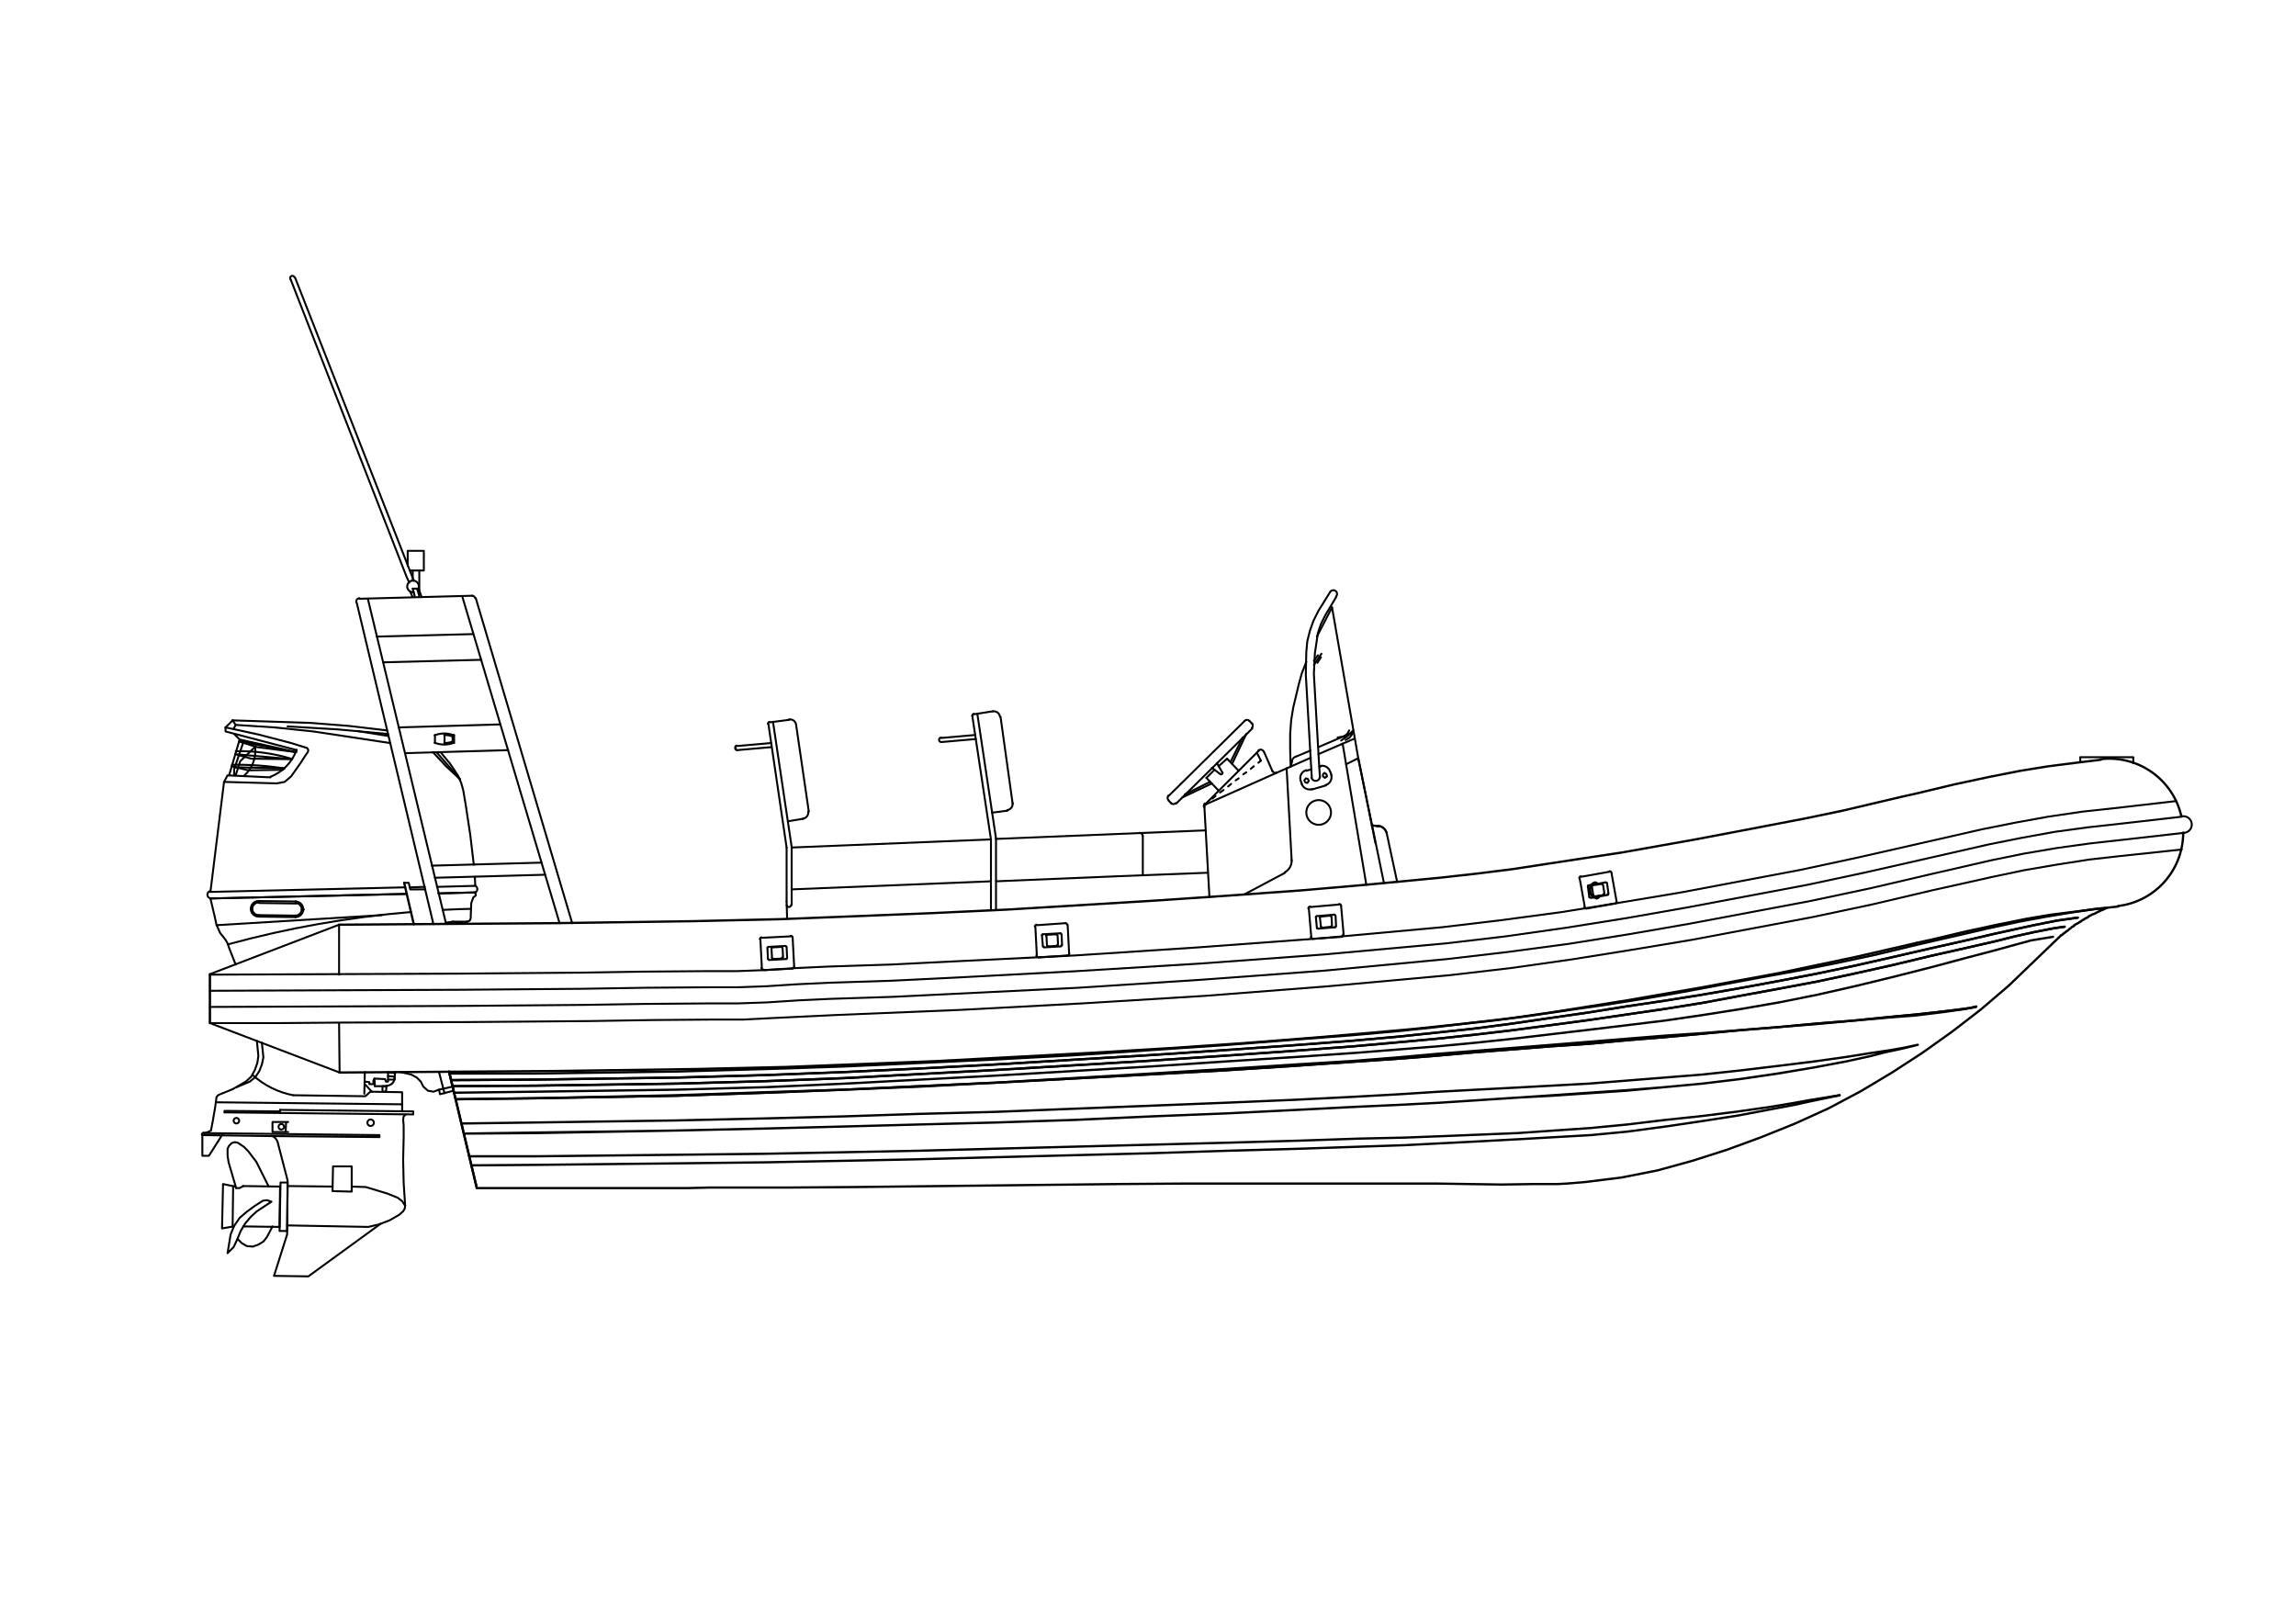 <svg viewBox="0 0 850 600" xmlns="http://www.w3.org/2000/svg" id="Layer_1"><defs><style>.cls-1{stroke-width:.72px;}.cls-1,.cls-2{fill:none;stroke:#000;stroke-linecap:round;stroke-linejoin:round;}.cls-2{stroke-width:.84px;}</style></defs><polyline points="174.66 431.42 198.38 431.24 250.31 430.68 283.18 430.3 311.95 429.74 339.59 429.18 367.61 428.43 396.37 427.69 425.7 426.94 454.46 426.01 481.18 425.26 503.22 424.51 520.03 423.95 534.6 423.2 548.98 422.46 562.8 421.71 575.88 420.96 588.95 420.22 602.59 418.91 616.6 417.04 630.42 414.99 643.68 412.93 655.45 410.69 664.41 409.01 669.46 407.89 681.04 405.46" class="cls-2"></polyline><polyline points="670.95 407.14 681.04 405.46 669.46 407.33 664.41 408.26 655.45 409.76 643.68 411.44 630.42 413.12 616.41 414.61 602.4 416.29 588.76 417.6 575.32 418.53 561.87 419.47 548.23 420.03 534.41 420.59 519.84 421.15 503.03 421.52 481.18 422.27 454.84 423.02 426.45 423.76 397.31 424.51 368.36 425.26 339.96 426.01 311.95 426.57 283.18 427.13 250.31 427.5 198.38 428.06 173.72 428.06 198.38 428.06 250.31 427.5 283.18 427.13 311.95 426.57 339.96 426.01 368.36 425.26 397.31 424.51 426.45 423.76 454.84 423.02 481.18 422.27 503.03 421.52 519.84 421.15 534.41 420.59 548.23 420.03 561.87 419.47 575.32 418.53 588.76 417.6 602.4 416.29 616.41 414.61 630.42 413.12 643.68 411.44 655.45 409.76 664.41 408.26 669.46 407.33 670.95 407.14" class="cls-2"></polyline><polyline points="709.99 386.78 704.76 388.09 697.85 389.58 692.81 390.89 683.47 392.94 671.51 395.19 658.06 397.43 644.05 399.48 630.23 401.16 616.22 402.47 602.21 403.59 588.39 404.53 574.76 405.46 561.12 406.39 546.92 407.33 532.54 408.26 518.16 409.01 501.54 409.76 480.05 410.88 454.09 412.18 426.26 413.3 397.68 414.61 368.92 415.55 340.34 416.29 312.13 417.04 282.99 417.79 250.12 418.53 198.19 419.47 171.86 419.66 198.19 419.28 250.31 418.53 283.37 417.79 312.32 417.04 340.34 416.29 368.54 415.55 397.12 414.61 425.89 413.3 454.09 412.18 480.24 410.88 501.91 409.76 518.35 409.01 532.54 408.26 546.55 407.33 560.75 406.39 574.57 405.65 588.39 404.71 602.21 403.78 616.22 402.47 630.23 401.16 644.24 399.48 658.25 397.43 671.51 395.19 683.47 392.94 692.81 390.89 697.85 389.58 703.08 388.46 709.99 386.78 704.76 387.9 699.34 388.84 692.99 389.77 683.65 391.26 671.7 392.94 658.06 394.63 644.05 396.31 630.23 397.8 616.22 398.92 602.21 400.04 588.2 401.16 574.57 401.91 560.75 402.66 546.74 403.4 532.73 404.15 518.16 405.09 501.54 406.02 479.49 407.14 453.16 408.26 424.95 409.38 396.56 410.5 368.36 411.62 340.15 412.37 312.13 413.3 282.99 414.05 249.93 414.8 198.19 415.55 170.92 415.92" class="cls-2"></polyline><polyline points="731.47 372.77 729.42 373.15 725.31 373.71 720.82 374.27 715.97 374.83 709.24 375.57 699.34 376.51 686.45 377.81 672.45 378.94 658.44 380.24 644.43 381.36 630.42 382.67 616.22 383.98 602.21 385.1 588.39 386.41 574.38 387.34 560.37 388.46 545.8 389.58 531.23 390.89 516.85 392.01 500.23 393.13 478.56 394.63 452.41 396.31 424.77 397.8 396.93 399.3 368.92 400.79 340.71 402.1 312.69 403.4 283.55 404.53 250.49 405.65 198.19 406.58 168.68 406.95 198.01 406.58 250.31 405.46 283.55 404.34 312.51 403.4 340.52 402.28 368.92 400.79 397.31 399.11 425.89 397.43 453.72 395.75 479.49 394.07 500.97 392.76 517.41 391.45 531.98 390.14 546.36 389.02 560.56 387.9 574.57 386.78 588.39 385.66 602.21 384.54 616.04 383.42 630.05 382.48 644.24 381.36 658.25 380.24 672.45 379.12 686.45 377.81 699.34 376.69 709.06 375.95 715.22 375.2 719.7 374.64 723.63 374.08 727.73 373.52 731.66 372.58 727.73 373.52 723.63 374.08 719.7 374.64 715.22 375.2 709.06 375.95 699.34 376.69 686.45 377.81 672.45 379.12 658.25 380.24 644.24 381.36 630.05 382.48 616.04 383.42 602.21 384.54 588.39 385.66 574.57 386.78 560.56 387.9 546.36 389.02 531.98 390.14 517.41 391.45 500.97 392.76 479.49 394.07 453.72 395.75 425.89 397.43 397.31 399.11 368.92 400.79 340.52 402.28 312.51 403.4 283.55 404.34 250.31 405.46 198.01 406.58 168.68 406.95" class="cls-2"></polyline><polyline points="168.12 404.53 198.19 404.15 250.49 403.4 283.74 402.47 312.88 401.16 340.9 399.67 369.1 398.17 397.49 396.49 425.89 394.81 453.9 392.94 480.24 391.26 501.91 389.77 518.35 388.46 532.36 387.34 546.18 386.03 560.19 384.54 574.38 382.86 588.58 381.18 602.59 379.5 616.41 377.81 630.42 375.76 644.61 373.52 658.62 371.09 672.63 368.29 686.64 365.11 700.46 361.75 714.47 358.2 727.73 354.65 738.38 351.85 745.85 349.8 752.02 348.12 757.81 347.18 760.05 346.81" class="cls-2"></polyline><polyline points="168.68 406.95 198.19 406.58 250.49 405.65 283.55 404.53 312.69 403.4 340.71 402.1 368.92 400.79 396.93 399.3 424.77 397.8 452.41 396.31 478.56 394.63 500.23 393.13 516.85 392.01 531.23 390.89 545.8 389.58 560.37 388.46 574.38 387.34 588.39 386.41 602.21 385.1 616.22 383.98 630.42 382.67 644.43 381.36 658.44 380.24 672.45 378.94 686.45 377.81 699.34 376.51 709.24 375.57 715.97 374.83 720.82 374.27 725.31 373.71 729.42 373.15 731.47 372.77" class="cls-2"></polyline><polyline points="167.56 402.1 198.38 401.91 250.87 401.16 283.93 400.23 312.88 399.11 340.71 397.61 368.54 396.12 396.56 394.44 424.58 392.76 452.6 390.89 479.12 389.02 501.16 387.34 517.79 385.85 531.98 384.54 545.99 383.04 560.19 381.36 574.2 379.5 588.2 377.63 602.21 375.57 616.22 373.52 630.23 371.28 644.24 368.66 658.44 366.05 672.45 363.43 686.45 360.44 700.65 357.27 714.66 353.91 727.92 350.92 738.57 348.49 746.04 346.62 752.76 345.13 760.42 343.63 764.35 343.07" class="cls-2"></polyline><polyline points="167 399.86 198.38 399.67 250.68 398.92 283.74 397.99 312.69 396.87 340.52 395.56 368.54 394.07 396.37 392.38 424.39 390.7 452.22 388.84 478.75 386.97 500.6 385.29 517.41 383.79 531.61 382.3 545.62 380.8 559.81 378.94 573.82 376.88 588.02 374.83 602.03 372.58 615.85 370.53 629.86 368.29 643.87 365.86 658.06 363.25 672.63 360.44 686.83 357.46 700.84 354.28 714.66 351.1 727.92 348.12 738.38 345.69 746.04 344.01 752.95 342.51 761.36 340.83 769.2 339.71" class="cls-2"></polyline><polyline points="167.56 402.1 198.38 401.91 250.87 401.16 283.93 400.23 312.88 399.11 340.71 397.61 368.54 396.12 396.56 394.44 424.58 392.76 452.6 390.89 479.12 389.02 501.16 387.34 517.79 385.85 531.98 384.54 545.99 383.04 560.19 381.36 574.2 379.5 588.2 377.63 602.21 375.57 616.22 373.52 630.23 371.28 644.24 368.66 658.44 366.05 672.45 363.43 686.45 360.44 700.65 357.27 714.66 353.91 727.92 350.92 738.57 348.49 746.04 346.62 752.76 345.13 760.42 343.63 764.35 343.07" class="cls-2"></polyline><polyline points="166.44 397.43 198.38 397.43 250.68 396.68 283.74 395.75 312.51 394.81 340.52 393.51 368.73 392.2 396.75 390.7 424.58 388.84 452.41 386.97 478.75 384.91 500.6 383.23 517.23 381.74 531.61 380.24 545.62 378.56 559.81 376.88 574.01 374.83 588.2 372.58 602.21 370.34 616.22 367.92 630.23 365.49 644.24 362.87 658.44 360.26 672.63 357.27 686.83 354.28 700.65 351.1 709.62 349.05" class="cls-2"></polyline><polyline points="167 399.86 198.38 399.67 250.68 398.92 283.74 397.99 312.69 396.87 340.52 395.56 368.54 394.07 396.37 392.38 424.39 390.7 452.22 388.84 478.75 386.97 500.6 385.29 517.41 383.79 531.61 382.3 545.62 380.8 559.81 378.94 573.82 376.88 588.02 374.83 602.03 372.58 615.85 370.53 629.86 368.29 643.87 365.86 658.06 363.25 672.63 360.44 686.83 357.46 700.84 354.28 714.66 351.1 727.92 348.12 738.38 345.69 746.04 344.01 752.95 342.51 761.36 340.83 769.2 339.71" class="cls-2"></polyline><polyline points="709.62 349.05 714.66 347.93 728.11 344.75 740.25 342.14 750.52 340.08 759.49 338.59 768.45 337.47 777.05 336.35" class="cls-2"></polyline><polyline points="777.05 336.35 779.85 336.16 779.66 336.16 779.48 336.35 779.29 336.35 779.1 336.53 778.91 336.53 778.73 336.72 778.54 336.72 778.35 336.91 778.17 336.91 777.98 336.91 777.79 337.1 777.61 337.1 777.42 337.28 777.23 337.28 777.05 337.47 776.86 337.47 776.67 337.66 776.49 337.66 776.3 337.84 776.11 337.84 775.93 338.03 775.74 338.03 775.55 338.22 775.37 338.22 775.18 338.4 774.81 338.4 774.62 338.59 774.43 338.59 774.25 338.78 774.06 338.78 773.87 338.96 773.68 338.96 773.5 339.15 773.31 339.15 773.31 339.34 773.12 339.34 772.94 339.52 772.75 339.71 772.56 339.71 772.38 339.9 772.19 339.9 772 340.08 771.82 340.08 771.63 340.27 771.44 340.46 771.26 340.46 771.07 340.64 770.88 340.64 770.7 340.83 770.51 341.02 770.32 341.02 770.32 341.2 770.14 341.2 769.95 341.39 769.76 341.39 769.58 341.58 769.39 341.76 769.2 341.76 769.01 341.95 768.83 341.95 768.64 342.14 768.45 342.14 768.27 342.33 768.08 342.51 767.89 342.51 767.89 342.7 767.71 342.89 767.52 342.89 767.33 343.07 767.15 343.07 766.96 343.26 766.77 343.45 766.59 343.63 766.4 343.82 766.21 343.82 766.03 344.01 765.84 344.19 765.65 344.38 765.47 344.57 765.28 344.57 765.09 344.75 764.91 344.75 764.91 344.94 764.72 345.13 764.53 345.13 764.35 345.31 764.16 345.5 763.97 345.5 763.78 345.69 763.78 345.87 763.6 345.87 763.41 346.06 763.22 346.25 763.04 346.25" class="cls-2"></polyline><polyline points="763.04 346.25 743.61 364.93 733.34 373.71 722.69 381.92 711.67 389.77 700.46 397.05 688.88 403.97 676.93 410.32 664.6 415.92 652.09 420.96 639.38 425.63 626.5 429.74 613.61 433.29 600.35 435.91 586.9 437.59 580.17 438.15 576.81 438.33 576.06 438.33 575.5 438.33 574.94 438.33 574.57 438.33 568.41 438.33 555.89 438.52 531.23 438.15 518.91 438.15 504.52 438.15 502.66 438.15 500.6 438.15 495.74 438.15 486.22 438.15 481.36 438.15 475.76 438.15 463.99 438.15 452.22 438.15 439.9 438.15 414.87 438.33 365.37 438.89 316.43 439.45 290.84 439.64 284.3 439.64 277.02 439.64 262.26 439.64 254.98 439.83 251.24 439.83 250.31 439.83 249 439.83 246.01 439.83 223.03 439.83 200.06 439.83 188.67 439.83 176.52 439.83 166.25 396.87" class="cls-2"></polyline><line y2="278.26" x2="467.91" y1="285.54" x1="471.09" class="cls-1"></line><line y2="297.68" x2="446.62" y1="286.1" x1="472.58" class="cls-1"></line><line y2="332.05" x2="447.74" y1="298.62" x1="445.87" class="cls-1"></line><line y2="277.88" x2="466.05" y1="297.68" x1="446.25" class="cls-1"></line><line y2="282.37" x2="465.86" y1="281.62" x1="466.79" class="cls-1"></line><line y2="284.61" x2="463.06" y1="283.67" x1="464.18" class="cls-1"></line><line y2="286.66" x2="460.26" y1="285.92" x1="461.38" class="cls-1"></line><line y2="288.9" x2="457.45" y1="288.16" x1="458.57" class="cls-1"></line><line y2="291.15" x2="454.65" y1="290.21" x1="455.77" class="cls-1"></line><line y2="293.39" x2="451.66" y1="292.45" x1="452.97" class="cls-1"></line><line y2="295.63" x2="448.86" y1="294.69" x1="449.98" class="cls-1"></line><line y2="297.68" x2="446.43" y1="296.94" x1="447.18" class="cls-1"></line><path d="M446.04,297.48c-.25.24-.37.58-.35.93" class="cls-1"></path><path d="M446.15,297.57c-.31.25-.49.63-.46,1.03" class="cls-1"></path><path d="M446.59,297.6c-.46.2-.75.67-.72,1.18" class="cls-1"></path><line y2="281.62" x2="466.79" y1="278.63" x1="465.3" class="cls-1"></line><path d="M467.81,278.23c-.16-.37-.49-.63-.89-.7-.39-.07-.8.05-1.08.33" class="cls-1"></path><polyline points="509.19 312.07 502.84 280.69 493.13 224.84" class="cls-1"></polyline><line y2="280.5" x2="485.28" y1="286.1" x1="472.58" class="cls-1"></line><path d="M471.01,285.38c.27.61.99.89,1.6.62" class="cls-1"></path><line y2="282.93" x2="498.36" y1="280.69" x1="502.84" class="cls-1"></line><line y2="277.88" x2="485.1" y1="280.13" x1="479.68" class="cls-1"></line><line y2="305.53" x2="507.89" y1="305.9" x1="510.31" class="cls-1"></line><path d="M513.26,308.07c-.47-1.24-1.57-2.13-2.89-2.32" class="cls-1"></path><line y2="318.6" x2="478.19" y1="284.42" x1="476.32" class="cls-1"></line><line y2="275.27" x2="497.05" y1="327.57" x1="505.83" class="cls-1"></line><line y2="280.69" x2="502.84" y1="327.01" x1="512.37" class="cls-1"></line><line y2="305.53" x2="507.89" y1="305.9" x1="510.31" class="cls-1"></line><line y2="308.14" x2="513.3" y1="326.45" x1="517.23" class="cls-1"></line><path d="M513.26,308.07c-.47-1.24-1.57-2.13-2.89-2.32" class="cls-1"></path><line y2="273.4" x2="501.54" y1="275.64" x1="496.31" class="cls-1"></line><polyline points="478.37 281.81 477.81 283.86 477.63 277.32 477.63 271.72 478 266.68 478.75 262.01 480.8 253.41 481.92 249.31 483.6 245.01" class="cls-1"></polyline><path d="M479.6,280.13c-.66.28-1.15.84-1.33,1.53" class="cls-1"></path><line y2="242.58" x2="487.9" y1="244.64" x1="486.41" class="cls-1"></line><line y2="242.02" x2="489.21" y1="246.13" x1="486.41" class="cls-1"></line><line y2="243.33" x2="489.02" y1="245.38" x1="487.71" class="cls-1"></line><polyline points="496.49 274.15 498.92 272.47 500.97 270.41" class="cls-1"></polyline><polyline points="498.17 273.96 499.67 273.03 500.6 271.72" class="cls-1"></polyline><polyline points="497.61 272.65 498.73 271.72 499.48 270.41" class="cls-1"></polyline><line y2="273.03" x2="495.18" y1="272.47" x1="498.36" class="cls-1"></line><line y2="284.79" x2="485.47" y1="285.36" x1="483.6" class="cls-1"></line><line y2="287.04" x2="492.94" y1="285.92" x1="492.57" class="cls-1"></line><line y2="290.21" x2="481.92" y1="289.09" x1="481.55" class="cls-1"></line><line y2="290.77" x2="490.89" y1="292.27" x1="485.66" class="cls-1"></line><polyline points="485.66 287.97 485.28 281.99 483.42 249.68 483.6 241.46 483.98 237.35 484.91 233.61 486.22 229.88 488.09 226.14 492.38 219.23" class="cls-1"></polyline><polyline points="488.65 287.78 488.27 281.81 486.41 249.49 486.78 241.83 487.9 234.36 489.02 231 490.7 227.64 494.62 221.1" class="cls-1"></polyline><path d="M483.57,285.11c-1.62.48-2.56,2.18-2.09,3.81" class="cls-1"></path><path d="M481.86,290.04c.23.79.76,1.45,1.48,1.85.72.39,1.57.49,2.35.25" class="cls-1"></path><path d="M490.74,290.65c1.62-.48,2.56-2.18,2.09-3.81" class="cls-1"></path><path d="M492.45,285.71c-.23-.79-.76-1.45-1.48-1.85-.72-.39-1.57-.49-2.35-.25" class="cls-1"></path><path d="M485.53,287.92c.2.73.88,1.22,1.63,1.17.75-.05,1.37-.62,1.47-1.37" class="cls-1"></path><line y2="283.86" x2="488.83" y1="283.86" x1="488.46" class="cls-1"></line><line y2="275.64" x2="496.31" y1="279.19" x1="488.09" class="cls-1"></line><line y2="270.97" x2="501.16" y1="276.58" x1="488.09" class="cls-1"></line><polyline points="487.53 235.67 490.14 230.63 493.13 224.84" class="cls-1"></polyline><path d="M494.58,220.88c.38-.38.51-.94.34-1.45-.18-.51-.63-.87-1.16-.93-.54-.06-1.06.19-1.35.65" class="cls-1"></path><polyline points="484.54 289.09 484.16 288.34 483.42 288.16 482.86 288.9 483.23 289.65 483.98 289.84 484.54 289.09" class="cls-1"></polyline><polyline points="491.26 287.41 491.08 286.66 490.33 286.1 489.77 286.66 489.77 287.41 490.51 287.97 491.26 287.41" class="cls-1"></polyline><line y2="331.12" x2="460.63" y1="323.09" x1="475.76" class="cls-1"></line><path d="M475.68,322.89c1.63-.88,2.61-2.62,2.5-4.47" class="cls-1"></path><path d="M488.18,296.19c-2.53,0-4.58,2.05-4.58,4.58s2.05,4.58,4.58,4.58,4.58-2.05,4.58-4.58-2.05-4.58-4.58-4.58" class="cls-1"></path><line y2="378.75" x2="77.71" y1="360.63" x1="77.71" class="cls-1"></line><line y2="264.25" x2="361.82" y1="310.38" x1="368.73" class="cls-1"></line><line y2="274.71" x2="348.56" y1="273.59" x1="361.26" class="cls-1"></line><line y2="307.4" x2="446.43" y1="310.57" x1="368.73" class="cls-1"></line><line y2="265.37" x2="370.41" y1="297.5" x1="374.89" class="cls-1"></line><line y2="265" x2="359.95" y1="310.76" x1="366.86" class="cls-1"></line><line y2="324.02" x2="423.08" y1="309.64" x1="423.08" class="cls-1"></line><line y2="273.21" x2="348.37" y1="272.09" x1="361.07" class="cls-1"></line><path d="M348.39,273.03c-.46.04-.8.45-.76.91.04.46.45.8.91.76" class="cls-1"></path><line y2="300.11" x2="373.03" y1="300.86" x1="367.23" class="cls-1"></line><path d="M372.89,299.9c1.28-.18,2.16-1.36,1.98-2.64" class="cls-1"></path><path d="M360.51,264.25c-.17.02-.33.12-.43.26-.1.14-.15.32-.12.49" class="cls-1"></path><line y2="324.39" x2="413.75" y1="326.26" x1="368.73" class="cls-1"></line><path d="M370.2,265.32c-.18-1.28-1.36-2.16-2.64-1.98" class="cls-1"></path><line y2="264.43" x2="360.51" y1="263.31" x1="367.61" class="cls-1"></line><line y2="323.09" x2="447.18" y1="324.39" x1="413.75" class="cls-1"></line><path d="M423.08,309.54c0-.33-.13-.65-.37-.88s-.56-.35-.89-.34" class="cls-1"></path><line y2="336.91" x2="368.73" y1="310.38" x1="368.73" class="cls-1"></line><line y2="336.91" x2="366.86" y1="310.76" x1="366.86" class="cls-1"></line><path d="M463.44,269.5c.48-.47.48-1.24.01-1.72" class="cls-1"></path><line y2="266.86" x2="460.82" y1="294.69" x1="432.61" class="cls-1"></line><line y2="273.03" x2="460.07" y1="281.99" x1="455.59" class="cls-1"></line><line y2="271.72" x2="461.38" y1="282.74" x1="456.15" class="cls-1"></line><line y2="297.5" x2="435.41" y1="269.66" x1="463.62" class="cls-1"></line><line y2="287.97" x2="446.62" y1="292.64" x1="451.1" class="cls-1"></line><line y2="294.13" x2="438.59" y1="289.46" x1="447.93" class="cls-1"></line><line y2="284.98" x2="449.61" y1="287.97" x1="446.62" class="cls-1"></line><line y2="282.55" x2="450.54" y1="286.1" x1="452.6" class="cls-1"></line><line y2="280.87" x2="454.28" y1="283.67" x1="451.1" class="cls-1"></line><line y2="284.23" x2="448.67" y1="286.66" x1="451.85" class="cls-1"></line><path d="M451.81,286.54c.18.16.45.17.63,0s.21-.43.06-.63" class="cls-1"></path><line y2="285.36" x2="458.57" y1="280.87" x1="454.28" class="cls-1"></line><path d="M433.52,297.32c.47.48,1.24.48,1.72.01" class="cls-1"></path><path d="M432.6,294.48c-.48.47-.48,1.24-.01,1.72" class="cls-1"></path><line y2="296.38" x2="432.61" y1="297.5" x1="433.73" class="cls-1"></line><line y2="295.25" x2="437.65" y1="290.02" x1="448.67" class="cls-1"></line><path d="M462.52,266.85c-.47-.48-1.24-.48-1.72-.01" class="cls-1"></path><line y2="267.98" x2="463.62" y1="266.86" x1="462.5" class="cls-1"></line><line y2="396.68" x2="166.25" y1="439.83" x1="176.52" class="cls-2"></line><line y2="326.82" x2="149.63" y1="342.14" x1="153.18" class="cls-2"></line><line y2="319.35" x2="200.43" y1="320.47" x1="159.9" class="cls-1"></line><line y2="323.83" x2="201.74" y1="324.95" x1="161.02" class="cls-1"></line><line y2="277.7" x2="188.11" y1="278.82" x1="150" class="cls-1"></line><line y2="268.17" x2="185.3" y1="269.29" x1="147.57" class="cls-1"></line><line y2="341.76" x2="207.16" y1="220.73" x1="171.11" class="cls-1"></line><line y2="341.76" x2="211.83" y1="221.47" x1="176.15" class="cls-1"></line><line y2="221.66" x2="136.18" y1="341.95" x1="165.13" class="cls-1"></line><line y2="223.15" x2="132.07" y1="342.14" x1="160.46" class="cls-1"></line><line y2="244.26" x2="178.21" y1="245.2" x1="141.97" class="cls-1"></line><path d="M133.07,221.47c-.37,0-.71.18-.93.47-.22.29-.3.67-.22,1.02" class="cls-1"></path><line y2="234.74" x2="175.22" y1="235.67" x1="139.54" class="cls-1"></line><path d="M175.91,221.41c-.16-.53-.65-.88-1.19-.87" class="cls-1"></path><line y2="220.54" x2="174.84" y1="221.66" x1="133.19" class="cls-1"></line><polyline points="149.63 326.82 151.31 326.82 151.87 329.25 157.47 329.25" class="cls-1"></polyline><line y2="403.78" x2="167.93" y1="396.68" x1="166.25" class="cls-1"></line><line y2="404.71" x2="164.57" y1="396.87" x1="162.52" class="cls-1"></line><polyline points="167.93 403.78 162.89 405.09 162.52 403.4 160.46 404.15 158.41 403.78 156.73 402.28 155.79 400.42 154.3 398.92 152.24 397.8 148.13 396.87" class="cls-1"></polyline><line y2="402.28" x2="167.56" y1="403.4" x1="162.52" class="cls-1"></line><polyline points="102.74 422.64 106.48 437.03 106.29 457.01 101.44 472.33 114.14 472.52 140.85 453.09" class="cls-1"></polyline><polyline points="100.69 420.59 74.91 420.22 74.91 427.87 77.34 427.87 82.2 420.22" class="cls-1"></polyline><path d="M102.7,422.58c-.37-.97-1.13-1.75-2.1-2.12" class="cls-1"></path><polyline points="106.48 437.77 103.86 437.77 103.49 455.71 106.29 455.71 106.48 437.77" class="cls-1"></polyline><line y2="439.27" x2="123.1" y1="439.08" x1="106.48" class="cls-1"></line><polyline points="106.29 453.65 136.37 454.21 140.29 453.28 144.21 451.78 147.76 449.73 149.25 448.42 149.81 447.49 150 446.37 148.88 444.68 147.2 443.38 143.46 441.88 135.43 439.45 130.2 439.27" class="cls-1"></polyline><polyline points="130.2 431.8 123.29 431.8 123.1 440.95 130.2 441.14 130.2 431.8" class="cls-1"></polyline><polyline points="150 446.37 149.44 437.96 149.25 429.37 149.44 420.96 149.44 416.67 149.25 414.43 149.44 413.3 150.19 412.56" class="cls-1"></polyline><polyline points="83.13 411.81 152.99 412.56 152.99 411.44 103.68 410.88" class="cls-1"></polyline><polyline points="148.88 411.44 148.88 404.34 137.11 404.15 135.24 405.83 108.72 405.46" class="cls-1"></polyline><path d="M93.58,398.01c4.22,3.81,9.41,6.39,15,7.46" class="cls-1"></path><path d="M75.41,419.3c-.39.07-.68.41-.69.82" class="cls-1"></path><polyline points="75.66 419.47 76.97 419.09 78.09 418.53 78.65 415.73 79.58 410.32 79.96 407.7 80.14 406.21 80.52 405.65 81.08 405.27 86.12 403.22 90.98 400.42 93.03 398.55 94.34 396.12 95.27 393.51 95.65 390.89 95.09 385.29" class="cls-1"></polyline><polyline points="87.24 357.08 84.81 350.92 84.25 349.24 83.5 347.93 81.45 345.31 80.14 342.33 79.4 338.96 77.9 332.61 150.56 330.93" class="cls-1"></polyline><line y2="330.37" x2="175.96" y1="330.74" x1="162.33" class="cls-1"></line><line y2="328.5" x2="150" y1="330.18" x1="77.9" class="cls-1"></line><line y2="328.32" x2="157.29" y1="328.5" x1="151.68" class="cls-1"></line><line y2="327.94" x2="175.96" y1="328.32" x1="161.77" class="cls-1"></line><path d="M175.87,330.44c.52-.23.86-.75.85-1.32-.01-.57-.37-1.08-.9-1.28" class="cls-1"></path><line y2="330.93" x2="150.56" y1="332.61" x1="77.9" class="cls-1"></line><line y2="330.37" x2="175.96" y1="330.74" x1="162.33" class="cls-1"></line><path d="M77.7,329.9c-.56.2-.93.74-.92,1.33,0,.59.39,1.12.95,1.31" class="cls-1"></path><polyline points="77.9 330.18 82.94 289.46 102.37 290.02 105.36 289.46 107.79 287.41 111.34 282.37 113.02 279.75 113.95 278.44 114.14 277.7 113.76 276.95 107.79 275.08 95.65 271.91 83.5 269.29" class="cls-1"></polyline><polyline points="86.12 266.68 114.88 267.61 129.08 268.73 143.28 270.41" class="cls-1"></polyline><polyline points="163.08 278.44 166.63 282.74 169.61 287.22 170.73 289.84 171.48 292.45 172.42 298.06 174.1 309.08 175.4 320.1" class="cls-1"></polyline><line y2="327.94" x2="175.96" y1="324.58" x1="175.78" class="cls-1"></line><line y2="278.44" x2="161.58" y1="288.53" x1="170.36" class="cls-1"></line><polyline points="143.65 271.72 125.16 270.04 106.48 268.92" class="cls-1"></polyline><polyline points="170.36 288.53 165.13 283.67 160.27 278.44" class="cls-1"></polyline><line y2="270.6" x2="132.07" y1="272.47" x1="143.84" class="cls-1"></line><polyline points="144.4 275.08 116.01 270.79 101.62 269.29 87.24 268.36 86.12 266.68" class="cls-1"></polyline><line y2="269.85" x2="86.49" y1="268.36" x1="87.24" class="cls-1"></line><polyline points="175.96 330.37 176.15 331.49 175.22 332.24 174.47 334.29 174.28 338.78 174.28 339.9 173.91 340.83 171.86 341.58 169.61 341.58 167.37 341.95" class="cls-1"></polyline><line y2="396.87" x2="135.06" y1="404.9" x1="134.87" class="cls-1"></line><polyline points="166.06 341.95 167.56 341.2 169.43 341.2 173.16 341.2" class="cls-1"></polyline><polyline points="87.61 402.47 92.47 400.42 94.53 398.74 96.02 396.49 96.95 394.07 97.51 391.45 96.95 386.03" class="cls-1"></polyline><line y2="341.2" x2="167.75" y1="341.58" x1="164.94" class="cls-1"></line><path d="M174.35,336.45c-3.5.08-6.99.21-10.48.39" class="cls-1"></path><path d="M152.11,337.64c-22.87,1.9-45.53,5.9-67.67,11.95" class="cls-1"></path><line y2="342.51" x2="80.14" y1="338.78" x1="141.41" class="cls-1"></line><path d="M95.78,333.55c-1.6-.02-2.91,1.26-2.93,2.86" class="cls-1"></path><line y2="336.53" x2="92.84" y1="336.53" x1="92.84" class="cls-1"></line><path d="M92.84,336.4c-.02,1.6,1.26,2.91,2.86,2.93" class="cls-1"></path><line y2="339.52" x2="109.47" y1="339.34" x1="95.83" class="cls-1"></line><path d="M109.34,339.52c1.6.02,2.91-1.26,2.93-2.86" class="cls-1"></path><line y2="336.72" x2="112.46" y1="336.72" x1="112.46" class="cls-1"></line><path d="M112.27,336.67c.02-1.6-1.26-2.91-2.86-2.93" class="cls-1"></path><line y2="333.55" x2="95.83" y1="333.73" x1="109.65" class="cls-1"></line><path d="M95.77,334.11c-1.29-.02-2.35,1.02-2.36,2.3" class="cls-1"></path><path d="M93.4,336.41c-.02,1.29,1.02,2.35,2.3,2.36" class="cls-1"></path><line y2="338.96" x2="109.47" y1="338.78" x1="95.83" class="cls-1"></line><path d="M109.34,338.96c1.29.02,2.35-1.02,2.36-2.3" class="cls-1"></path><path d="M111.71,336.66c.02-1.29-1.02-2.35-2.3-2.36" class="cls-1"></path><line y2="334.29" x2="95.83" y1="334.48" x1="109.65" class="cls-1"></line><polyline points="100.69 420.59 140.47 420.96 140.47 420.22 75.47 419.47" class="cls-1"></polyline><polyline points="103.68 410.88 103.68 411.44 83.13 411.25 83.13 411.81" class="cls-1"></polyline><line y2="408.07" x2="79.96" y1="408.82" x1="148.88" class="cls-1"></line><path d="M137.21,414.43c-.67,0-1.21.54-1.21,1.21s.54,1.21,1.21,1.21,1.21-.54,1.21-1.21-.54-1.21-1.21-1.21" class="cls-1"></path><path d="M87.52,413.86c-.57,0-1.03.46-1.03,1.03s.46,1.03,1.03,1.03,1.03-.46,1.03-1.03-.46-1.03-1.03-1.03" class="cls-1"></path><path d="M104.14,416.11c-.57,0-1.03.46-1.03,1.03s.46,1.03,1.03,1.03,1.03-.46,1.03-1.03-.46-1.03-1.03-1.03" class="cls-1"></path><polyline points="106.67 415.36 105.92 415.36 100.88 415.36 100.88 419.09 105.73 419.09 105.92 415.36" class="cls-1"></polyline><line y2="419.09" x2="106.67" y1="419.09" x1="105.73" class="cls-1"></line><line y2="401.35" x2="135.06" y1="404.15" x1="137.67" class="cls-1"></line><polyline points="142.9 404.15 141.6 404.15 141.6 402.1 143.09 402.1 142.9 404.15" class="cls-1"></polyline><line y2="402.1" x2="143.28" y1="402.1" x1="138.79" class="cls-1"></line><line y2="396.87" x2="146.27" y1="399.3" x1="146.08" class="cls-1"></line><path d="M143.15,401.91c1.6.02,2.91-1.26,2.93-2.86" class="cls-1"></path><polyline points="135.06 400.42 136.74 400.6 136.74 401.35 138.23 401.35 138.23 400.04 138.61 399.3 138.79 402.1" class="cls-1"></polyline><polyline points="138.61 399.3 142.53 399.48 142.9 400.42 143.65 400.42 143.65 396.87" class="cls-1"></polyline><line y2="399.67" x2="146.08" y1="399.67" x1="143.65" class="cls-1"></line><line y2="398.55" x2="146.08" y1="398.36" x1="143.65" class="cls-1"></line><line y2="397.24" x2="146.27" y1="397.05" x1="143.65" class="cls-1"></line><polyline points="83.5 269.29 83.5 270.79 109.84 277.7" class="cls-1"></polyline><polyline points="82.94 289.46 84.25 287.04 100.13 287.78" class="cls-1"></polyline><path d="M100.13,287.57c4.52-1.76,8.05-5.41,9.68-9.98" class="cls-1"></path><polyline points="84.81 287.04 88.73 273.77 86.68 271.72" class="cls-1"></polyline><path d="M108.04,280.95c-6.73-2.06-13.74-3.02-20.78-2.86" class="cls-1"></path><path d="M105.27,284.49c-6.4-1.02-12.87-1.48-19.35-1.36" class="cls-1"></path><polyline points="88.55 274.52 109.65 278.44 88.73 273.77" class="cls-1"></polyline><polyline points="108.16 281.06 87.05 279.19 93.03 280.87 108.16 281.06" class="cls-1"></polyline><polyline points="85.75 283.67 91.91 285.17 104.8 284.98" class="cls-1"></polyline><line y2="284.42" x2="105.36" y1="284.05" x1="86.87" class="cls-1"></line><polyline points="88.55 274.52 95.09 276.58 109.65 278.44" class="cls-1"></polyline><path d="M90.49,287.06c3.01-2.72,4.48-6.75,3.92-10.76" class="cls-1"></path><polyline points="94.53 276.39 88.92 281.81 87.24 287.04" class="cls-1"></polyline><polyline points="90.04 274.89 86.68 284.79 86.68 287.04" class="cls-1"></polyline><line y2="269.29" x2="83.5" y1="266.68" x1="86.12" class="cls-1"></line><polyline points="99.38 439.08 94.9 430.12 91.91 426.19 90.23 424.51 87.99 423.02 86.87 422.83 85.75 423.2 84.81 424.14 84.25 425.26 84.25 427.87 84.63 430.3 87.43 439.83" class="cls-1"></polyline><polyline points="100.88 454.02 98.82 457.95 97.51 459.63 95.65 460.75 93.59 461.5 91.35 461.31 89.48 460.19 87.99 458.69" class="cls-1"></polyline><polyline points="84.25 463.92 85.37 457.01 86.68 453.84 88.73 450.85 91.35 448.61 94.15 446.55 97.33 444.5 98.82 444.31 100.5 444.87 95.09 448.42 92.84 450.48 90.79 452.9 89.11 455.71 87.8 458.88 86.49 461.68 84.25 463.92" class="cls-1"></polyline><line y2="454.02" x2="90.04" y1="454.21" x1="103.49" class="cls-1"></line><polyline points="103.49 454.21 103.68 439.27 90.04 439.08" class="cls-1"></polyline><line y2="454.21" x2="86.12" y1="439.08" x1="86.31" class="cls-1"></line><polyline points="87.05 439.27 82.57 438.33 82.2 454.77 86.49 454.02" class="cls-1"></polyline><polyline points="90.04 439.08 88.73 439.83 87.43 439.83" class="cls-1"></polyline><line y2="214.94" x2="153.18" y1="102.86" x1="109.28" class="cls-1"></line><polyline points="107.6 103.42 150.56 213.63 151.5 215.68" class="cls-1"></polyline><path d="M152.47,214.98c-1.11.23-1.86,1.28-1.7,2.41.16,1.12,1.17,1.93,2.3,1.84" class="cls-1"></path><path d="M154.56,218.44c.58-.7.65-1.69.18-2.47s-1.38-1.18-2.27-1" class="cls-1"></path><line y2="220.73" x2="155.98" y1="218.11" x1="155.04" class="cls-1"></line><line y2="220.73" x2="152.62" y1="219.05" x1="151.87" class="cls-1"></line><path d="M109.06,102.74c-.08-.31-.34-.55-.66-.61-.32-.06-.64.07-.83.33-.19.26-.22.6-.07.89" class="cls-1"></path><line y2="217.92" x2="152.8" y1="220.73" x1="153.55" class="cls-1"></line><polyline points="155.23 220.73 154.48 217.92 152.8 217.92" class="cls-1"></polyline><line y2="211.2" x2="152.8" y1="214.19" x1="152.8" class="cls-1"></line><line y2="211.2" x2="155.23" y1="218.49" x1="155.23" class="cls-1"></line><polyline points="150.93 209.52 150.93 203.92 156.91 203.92 156.91 211.2 151.68 211.2" class="cls-1"></polyline><line y2="275.08" x2="168.12" y1="272.09" x1="168.12" class="cls-1"></line><line y2="274.52" x2="167.56" y1="272.65" x1="167.56" class="cls-1"></line><line y2="272.09" x2="161.02" y1="275.08" x1="161.02" class="cls-1"></line><path d="M168.03,272.21c-2.28-.9-4.82-.9-7.1,0" class="cls-1"></path><path d="M167.44,272.59c-.95-.33-1.96-.5-2.97-.5" class="cls-1"></path><path d="M160.93,274.96c2.28.91,4.82.91,7.1,0" class="cls-1"></path><path d="M164.48,275.08c1.01,0,2.01-.17,2.97-.5" class="cls-1"></path><line y2="272.09" x2="164.57" y1="275.08" x1="164.57" class="cls-1"></line><line y2="267.24" x2="286.17" y1="313.56" x1="293.08" class="cls-1"></line><line y2="268.17" x2="284.49" y1="313.75" x1="291.21" class="cls-1"></line><line y2="277.7" x2="272.91" y1="276.58" x1="285.61" class="cls-1"></line><line y2="276.2" x2="272.72" y1="275.08" x1="285.42" class="cls-1"></line><line y2="277.14" x2="272.35" y1="276.95" x1="272.35" class="cls-1"></line><path d="M272.76,276.02c-.18.02-.34.1-.45.24s-.16.32-.14.5" class="cls-1"></path><path d="M284.86,267.24c-.17.02-.33.12-.43.26-.1.14-.15.32-.12.49" class="cls-1"></path><line y2="267.42" x2="284.86" y1="266.49" x1="292.15" class="cls-1"></line><line y2="268.54" x2="294.76" y1="300.48" x1="299.43" class="cls-1"></line><line y2="303.1" x2="297.38" y1="304.03" x1="291.77" class="cls-1"></line><path d="M272.17,277.13c.05.35.36.59.71.56" class="cls-1"></path><path d="M297.24,303.08c1.28-.18,2.16-1.36,1.98-2.64" class="cls-1"></path><line y2="310.76" x2="366.86" y1="313.75" x1="293.08" class="cls-1"></line><path d="M294.74,268.31c-.18-1.28-1.36-2.16-2.64-1.98" class="cls-1"></path><line y2="313.75" x2="291.21" y1="333.73" x1="291.21" class="cls-1"></line><line y2="326.26" x2="366.86" y1="329.25" x1="293.08" class="cls-1"></line><line y2="340.08" x2="291.4" y1="333.73" x1="291.21" class="cls-1"></line><line y2="335.04" x2="293.08" y1="313.56" x1="293.08" class="cls-1"></line><path d="M291.22,335.06c.06.43.44.75.88.72.44-.02.78-.38.8-.81" class="cls-1"></path><polyline points="125.53 342.33 205.1 341.76 256.66 341.02 289.16 340.27 317.55 339.15 345.19 338.03 373.03 336.72 400.67 335.04 428.31 333.36 455.77 331.49 481.74 329.62 503.22 327.76 519.28 326.26 532.92 324.95 546.36 323.46 559.81 321.78 573.26 319.72 586.71 317.67 600.35 315.61 613.98 313.19 627.62 310.76 641.44 308.14 655.07 305.53 668.71 302.91 682.16 300.11 695.61 296.94 704.39 294.88 709.43 293.76 723.44 290.4 736.51 287.6 747.91 285.36 758.37 283.67 768.64 282.37 777.79 281.25" class="cls-2"></polyline><path d="M807.56,302.18c-3.09-13.64-15.97-22.75-29.86-21.13" class="cls-2"></path><path d="M784.05,335.42c13.79-1.61,24.19-13.29,24.19-27.18" class="cls-2"></path><polyline points="784.14 335.6 775.55 336.53 766.59 337.84 757.62 339.34 747.53 341.2 735.39 343.82 721.76 346.99 716.71 348.12 707.94 350.17 693.93 353.53 679.92 356.52 665.72 359.32 651.34 361.94 637.33 364.55 623.32 367.17 609.31 369.6 595.3 371.84 581.11 373.89 567.1 375.95 552.9 377.81 538.71 379.31 524.51 380.8 507.89 382.3 486.03 384.17 459.69 386.22 431.86 388.09 403.85 389.77 375.83 391.26 347.81 392.76 319.79 393.88 290.84 395 257.78 395.75 205.48 396.49 125.72 397.05" class="cls-2"></polyline><line y2="378.75" x2="125.53" y1="397.05" x1="125.72" class="cls-1"></line><line y2="342.33" x2="125.53" y1="360.82" x1="125.53" class="cls-1"></line><polyline points="125.53 342.33 77.71 360.63 77.71 378.75 125.72 397.05" class="cls-1"></polyline><polyline points="77.71 372.77 169.8 372.4 215.75 372.02 238.73 371.65 262.45 371.46 273.28 371.46 283.93 371.09 295.51 370.34 307.46 369.78 330.44 369.04 353.23 367.92 399.18 365.67 444.94 362.69 490.51 359.32 535.9 355.03 558.32 352.41 580.73 349.42 602.96 345.87 625.56 341.95 670.2 333.55 692.25 328.88 714.66 323.65 737.45 318.42 749.4 315.99 761.54 313.93 773.68 312.25 785.45 310.94 808.43 308.33" class="cls-1"></polyline><polyline points="77.71 378.75 84.81 378.75 91.54 378.75 103.86 378.75 126.84 378.56 172.6 378.38 218.37 378 241.15 377.63 264.5 377.44 275.34 377.44 286.17 376.88 309.52 375.76 355.09 373.89 400.67 371.46 446.25 368.66 491.82 365.11 536.84 361 559.25 358.39 581.67 355.21 603.89 351.66 626.31 347.93 670.95 339.52 692.99 334.85 715.22 329.62 737.82 324.58 749.4 322.15 761.36 320.1 773.31 318.23 784.89 316.92 807.68 314.49" class="cls-1"></polyline><polyline points="77.71 366.79 169.8 366.42 215.75 366.05 238.73 365.67 262.45 365.49 268.05 365.49 273.28 365.49 283.74 365.11 295.13 364.37 307.09 363.81 330.25 363.06 353.04 361.94 398.8 359.51 444.38 356.71 490.14 353.35 535.34 349.24 557.57 346.62 579.8 343.45 602.03 339.9 624.44 335.97 669.08 327.57 690.94 322.9 713.17 317.86 736.14 312.63 748.28 310.2 760.61 307.96 772.94 306.28 784.71 304.97 807.68 302.35" class="cls-1"></polyline><polyline points="77.71 360.82 169.61 360.44 215.38 360.07 238.16 359.7 262.26 359.51 267.68 359.51 272.91 359.51 282.99 359.14 294.57 358.39 306.53 357.83 329.69 357.08 352.11 355.96 397.87 353.72 443.44 350.73 488.83 347.37 533.85 343.26 555.89 340.64 578.12 337.66 599.97 334.11 622.39 330.37 666.84 321.97 688.51 317.3 710.74 312.25 733.71 307.02 745.85 304.59 758.18 302.35 770.88 300.48 782.84 299.18 805.63 296.56" class="cls-1"></polyline><path d="M293.45,347.05c-.02-.36-.33-.64-.69-.62" class="cls-1"></path><line y2="357.83" x2="294.01" y1="347.18" x1="293.45" class="cls-1"></line><path d="M293.39,358.39c.36-.02.64-.33.62-.69" class="cls-1"></path><line y2="359.14" x2="282.81" y1="358.58" x1="293.45" class="cls-1"></line><path d="M281.87,358.33c.02.36.33.64.69.62" class="cls-1"></path><line y2="347.74" x2="281.5" y1="358.58" x1="282.06" class="cls-1"></line><path d="M281.93,347c-.36.02-.64.33-.62.69" class="cls-1"></path><line y2="346.62" x2="292.89" y1="347.18" x1="282.06" class="cls-1"></line><path d="M291.13,354.84c.15,0,.27-.14.27-.29" class="cls-1"></path><line y2="350.54" x2="291.21" y1="354.65" x1="291.4" class="cls-1"></line><path d="M291.03,350.44c0-.15-.14-.27-.29-.26" class="cls-1"></path><line y2="350.54" x2="284.49" y1="350.17" x1="290.84" class="cls-1"></line><path d="M284.38,350.54c-.15,0-.27.14-.27.29" class="cls-1"></path><line y2="355.03" x2="284.3" y1="350.92" x1="284.11" class="cls-1"></line><path d="M284.3,354.95c0,.15.14.27.29.27" class="cls-1"></path><line y2="355.03" x2="291.21" y1="355.4" x1="284.67" class="cls-1"></line><path d="M289.53,350.81c0-.15-.14-.27-.29-.26" class="cls-1"></path><line y2="354.47" x2="289.9" y1="350.92" x1="289.72" class="cls-1"></line><path d="M289.45,354.65c.15,0,.27-.14.27-.29" class="cls-1"></path><line y2="355.03" x2="286.17" y1="354.84" x1="289.72" class="cls-1"></line><path d="M285.8,354.57c0,.15.14.27.29.26" class="cls-1"></path><line y2="351.1" x2="285.61" y1="354.65" x1="285.8" class="cls-1"></line><path d="M285.87,350.73c-.15,0-.27.14-.27.29" class="cls-1"></path><line y2="350.54" x2="289.34" y1="350.73" x1="285.98" class="cls-1"></line><path d="M395.07,342.38c-.02-.36-.33-.64-.69-.62" class="cls-1"></path><line y2="353.16" x2="395.81" y1="342.33" x1="395.25" class="cls-1"></line><path d="M395.2,353.72c.36-.02.64-.33.62-.69" class="cls-1"></path><line y2="354.47" x2="384.42" y1="353.72" x1="395.25" class="cls-1"></line><path d="M383.67,353.66c.02.36.33.64.69.62" class="cls-1"></path><line y2="343.07" x2="383.3" y1="353.91" x1="383.86" class="cls-1"></line><path d="M383.73,342.33c-.36.02-.64.33-.62.69" class="cls-1"></path><line y2="341.76" x2="394.51" y1="342.51" x1="383.86" class="cls-1"></line><path d="M392.75,350.17c.15,0,.27-.14.26-.3" class="cls-1"></path><line y2="345.87" x2="393.01" y1="349.98" x1="393.2" class="cls-1"></line><path d="M392.82,345.77c0-.15-.14-.27-.3-.26" class="cls-1"></path><line y2="345.87" x2="386.1" y1="345.5" x1="392.64" class="cls-1"></line><path d="M385.99,345.87c-.15,0-.27.14-.26.3" class="cls-1"></path><line y2="350.36" x2="386.1" y1="346.25" x1="385.73" class="cls-1"></line><path d="M386.1,350.28c0,.15.14.27.3.26" class="cls-1"></path><line y2="350.36" x2="392.82" y1="350.73" x1="386.47" class="cls-1"></line><path d="M391.33,346.14c0-.15-.14-.27-.3-.26" class="cls-1"></path><line y2="349.8" x2="391.7" y1="346.25" x1="391.52" class="cls-1"></line><path d="M391.25,349.98c.15,0,.27-.14.26-.3" class="cls-1"></path><line y2="350.36" x2="387.97" y1="350.17" x1="391.33" class="cls-1"></line><path d="M387.6,349.91c0,.15.14.27.3.26" class="cls-1"></path><line y2="346.43" x2="387.41" y1="349.98" x1="387.59" class="cls-1"></line><path d="M387.49,346.06c-.15,0-.27.14-.26.3" class="cls-1"></path><line y2="345.87" x2="391.14" y1="346.06" x1="387.59" class="cls-1"></line><path d="M496.49,335.27c-.03-.36-.35-.63-.71-.6" class="cls-1"></path><line y2="346.06" x2="497.43" y1="335.41" x1="496.49" class="cls-1"></line><path d="M496.64,346.62c.36-.03.63-.35.6-.71" class="cls-1"></path><line y2="347.56" x2="486.03" y1="346.81" x1="496.87" class="cls-1"></line><path d="M485.29,346.96c.03.36.35.63.71.6" class="cls-1"></path><line y2="336.35" x2="484.54" y1="347.18" x1="485.47" class="cls-1"></line><path d="M484.95,335.6c-.36.03-.63.35-.6.71" class="cls-1"></path><line y2="334.85" x2="495.74" y1="335.79" x1="485.1" class="cls-1"></line><path d="M494.18,343.26c.15-.01.27-.15.26-.3" class="cls-1"></path><line y2="338.96" x2="494.44" y1="342.89" x1="494.62" class="cls-1"></line><path d="M494.25,338.85c-.01-.15-.15-.27-.3-.26" class="cls-1"></path><line y2="339.15" x2="487.53" y1="338.59" x1="494.06" class="cls-1"></line><path d="M487.41,339.15c-.15.01-.27.15-.26.3" class="cls-1"></path><line y2="343.63" x2="487.53" y1="339.52" x1="487.15" class="cls-1"></line><path d="M487.53,343.38c.01.15.15.27.3.26" class="cls-1"></path><line y2="343.26" x2="494.44" y1="343.82" x1="487.9" class="cls-1"></line><path d="M492.76,339.22c-.01-.15-.15-.27-.3-.26" class="cls-1"></path><line y2="342.7" x2="493.13" y1="339.34" x1="492.94" class="cls-1"></line><path d="M492.69,343.07c.15-.01.27-.15.26-.3" class="cls-1"></path><line y2="343.45" x2="489.39" y1="343.07" x1="492.94" class="cls-1"></line><path d="M489.02,343c.01.15.15.27.3.26" class="cls-1"></path><line y2="339.71" x2="488.65" y1="343.07" x1="489.02" class="cls-1"></line><path d="M488.9,339.34c-.15.01-.27.15-.26.3" class="cls-1"></path><line y2="338.96" x2="492.57" y1="339.34" x1="489.02" class="cls-1"></line><path d="M808.33,308.33c1.18,0,2.26-.68,2.78-1.74.51-1.07.37-2.33-.37-3.26-.74-.93-1.94-1.35-3.09-1.08" class="cls-1"></path><path d="M585.2,324.4c-.36.06-.59.4-.53.76" class="cls-1"></path><line y2="335.79" x2="586.71" y1="325.33" x1="584.84" class="cls-1"></line><path d="M586.53,335.81c.06.36.4.59.76.53" class="cls-1"></path><line y2="334.48" x2="597.92" y1="336.35" x1="587.46" class="cls-1"></line><path d="M597.94,334.47c.36-.06.59-.4.53-.76" class="cls-1"></path><line y2="323.27" x2="596.61" y1="333.73" x1="598.48" class="cls-1"></line><path d="M596.6,323.07c-.06-.36-.4-.59-.76-.53" class="cls-1"></path><line y2="324.58" x2="585.4" y1="322.71" x1="595.86" class="cls-1"></line><line y2="326.64" x2="594.37" y1="327.2" x1="591.38" class="cls-1"></line><path d="M594.74,326.87c-.03-.15-.17-.25-.32-.23" class="cls-1"></path><line y2="330.93" x2="595.49" y1="326.82" x1="594.93" class="cls-1"></line><path d="M595.07,331.11c.15-.03.25-.17.23-.32" class="cls-1"></path><line y2="331.87" x2="592.13" y1="331.3" x1="595.3" class="cls-1"></line><line y2="332.05" x2="590.63" y1="331.87" x1="591.75" class="cls-1"></line><line y2="332.43" x2="588.95" y1="332.24" x1="590.07" class="cls-1"></line><path d="M588.4,332.01c.03.15.17.25.32.23" class="cls-1"></path><line y2="328.13" x2="587.83" y1="332.24" x1="588.39" class="cls-1"></line><path d="M588.06,327.76c-.15.03-.25.17-.23.32" class="cls-1"></path><line y2="327.57" x2="589.14" y1="327.76" x1="588.02" class="cls-1"></line><line y2="327.2" x2="591.01" y1="327.38" x1="589.89" class="cls-1"></line><path d="M589.56,327.76c-.15.03-.25.17-.23.32" class="cls-1"></path><line y2="331.68" x2="589.89" y1="328.13" x1="589.33" class="cls-1"></line><path d="M589.89,331.45c.03.15.17.25.32.23" class="cls-1"></path><line y2="331.3" x2="593.81" y1="331.87" x1="590.26" class="cls-1"></line><path d="M593.58,331.11c.15-.03.25-.17.23-.32" class="cls-1"></path><line y2="327.38" x2="593.43" y1="330.93" x1="594" class="cls-1"></line><path d="M593.24,327.43c-.03-.15-.17-.25-.32-.23" class="cls-1"></path><line y2="327.76" x2="589.51" y1="327.2" x1="593.06" class="cls-1"></line><path d="M590.26,327.11c-1.07.54-1.66,1.71-1.46,2.89.21,1.18,1.16,2.08,2.35,2.22" class="cls-1"></path><path d="M590.1,326.77c-1.22.61-1.89,1.95-1.66,3.29.24,1.34,1.33,2.37,2.68,2.53" class="cls-1"></path><path d="M591.02,332.23c.19.02.38-.04.52-.17.14-.13.22-.31.21-.5" class="cls-1"></path><path d="M590.98,332.61c.31.04.61-.07.83-.28.22-.21.34-.52.31-.82" class="cls-1"></path><path d="M591.16,327.46c-.06-.18-.19-.33-.37-.4-.18-.07-.37-.07-.54.02" class="cls-1"></path><path d="M591.53,327.39c-.08-.3-.29-.54-.57-.67-.28-.13-.6-.12-.88.02" class="cls-1"></path><line y2="280.5" x2="770.14" y1="282.18" x1="770.14" class="cls-1"></line><polyline points="789.75 280.5 789.75 281.99 789.75 282.55" class="cls-1"></polyline><polyline points="789.75 280.5 789.75 280.31 789.56 280.31 789.37 280.31 789.19 280.31 779.85 280.31 770.7 280.31 770.32 280.31 770.14 280.31 770.14 280.5" class="cls-1"></polyline></svg>